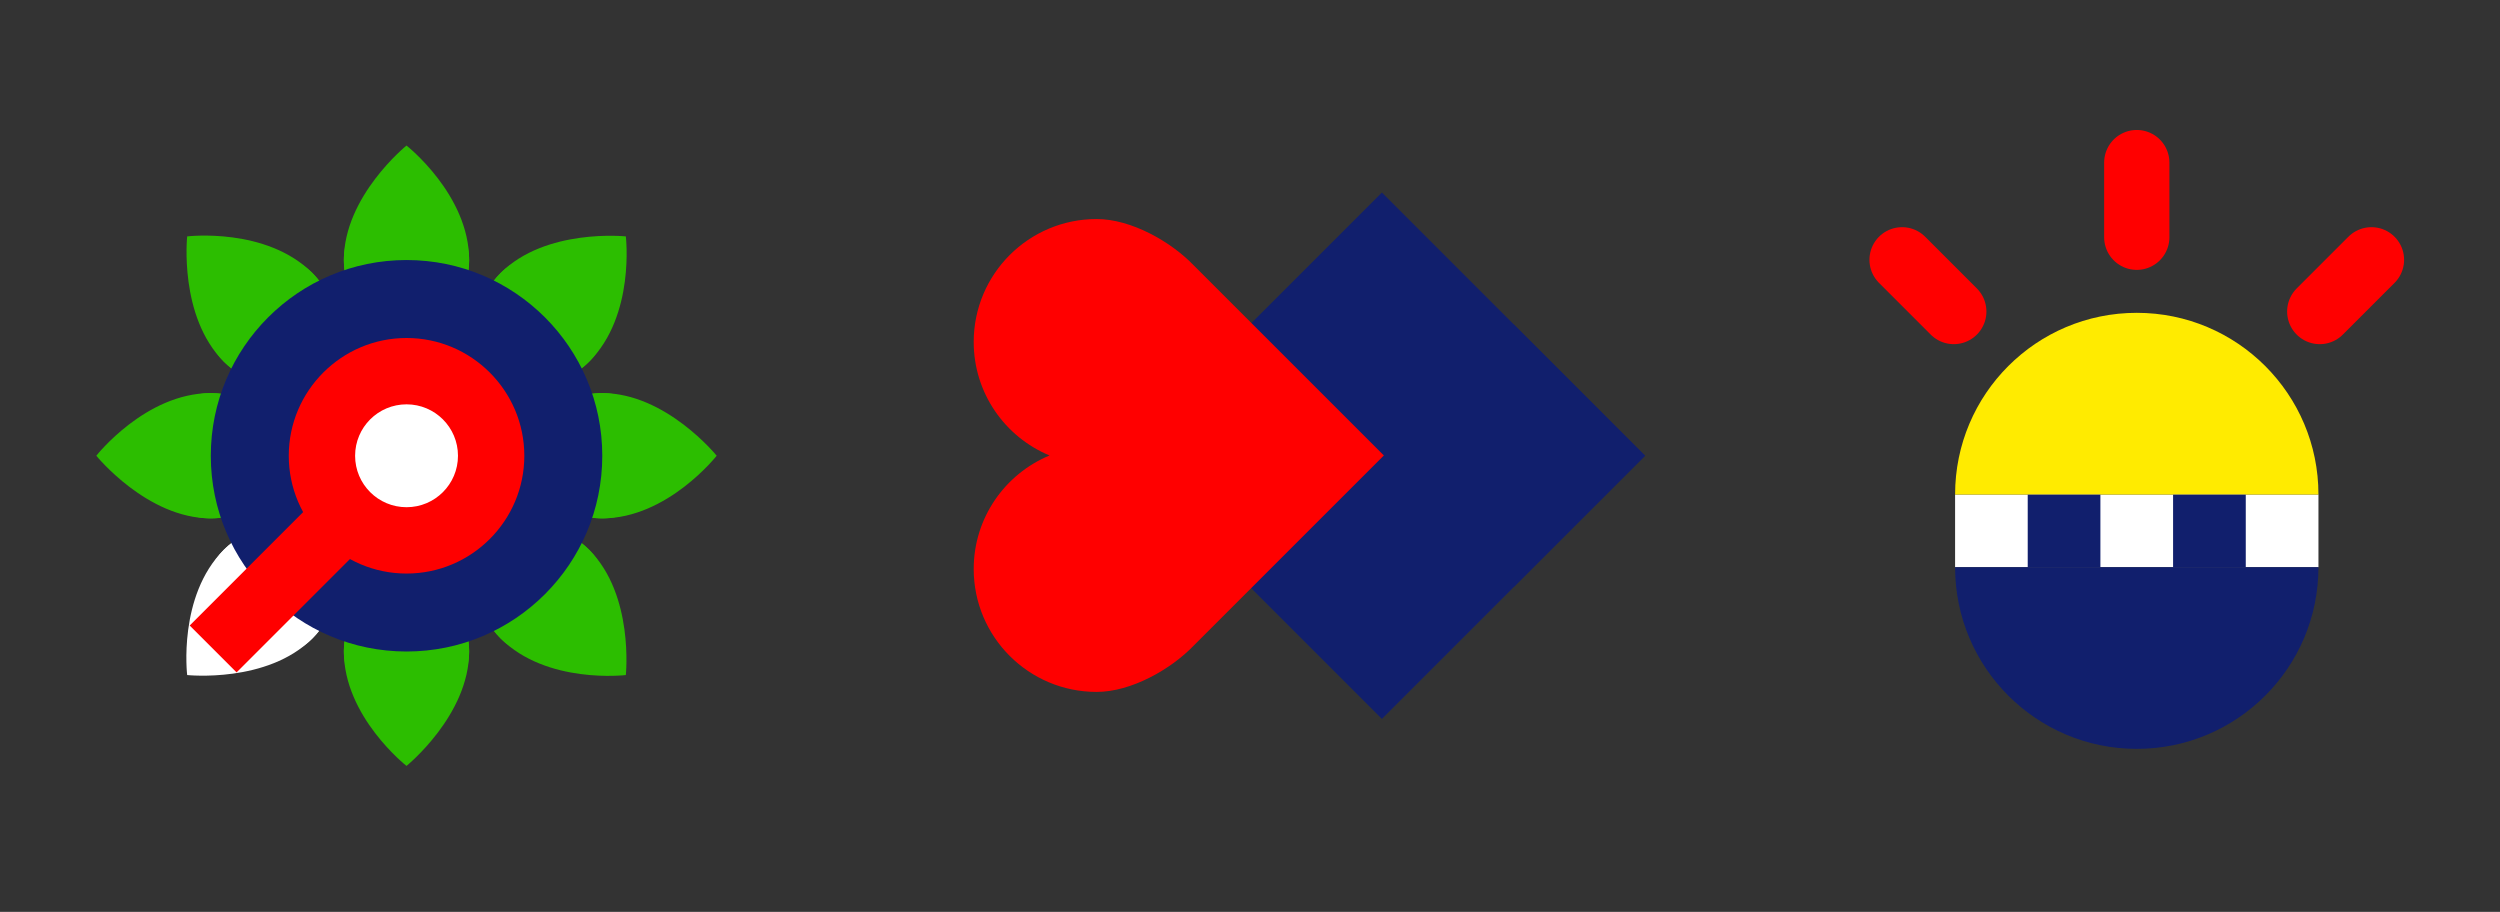 <?xml version="1.0" encoding="UTF-8" standalone="no"?>
<svg xmlns="http://www.w3.org/2000/svg" xmlns:xlink="http://www.w3.org/1999/xlink" xmlns:serif="http://www.serif.com/" width="100%" height="100%" viewBox="0 0 4000 1459" version="1.1" xml:space="preserve" style="fill-rule:evenodd;clip-rule:evenodd;stroke-miterlimit:10;">
  <rect x="0" y="0" width="4000" height="1459" fill="#333333" stroke="none"/>
  <g>
    <path d="M550.169,415.984c0,104.376 100.226,183.091 100.226,183.091c0,-0 100.227,-81.069 100.227,-183.091c-0,-26.739 -10.419,-51.869 -29.352,-70.776c-39.079,-39.025 -102.67,-39.025 -141.749,0c-18.924,18.907 -29.352,44.037 -29.352,70.776" style="fill:#2cbe00;fill-rule:nonzero;"></path>
    <path d="M750.626,415.984c0,-104.376 -100.226,-183.1 -100.226,-183.1c-0,-0 -100.226,81.077 -100.226,183.1c-0,26.729 10.418,51.869 29.352,70.766c39.079,39.026 102.66,39.026 141.739,0c18.934,-18.897 29.361,-44.037 29.361,-70.766" style="fill:#2cbe00;fill-rule:nonzero;"></path>
    <path d="M550.169,1042.35c0,104.375 100.226,183.1 100.226,183.1c0,-0 100.227,-81.078 100.227,-183.1c-0,-26.739 -10.419,-51.861 -29.352,-70.767c-39.079,-39.025 -102.67,-39.025 -141.749,0c-18.924,18.897 -29.352,44.028 -29.352,70.767" style="fill:#2cbe00;fill-rule:nonzero;"></path>
    <path d="M750.626,1042.35c0,-104.376 -100.226,-183.1 -100.226,-183.1c-0,-0 -100.226,81.077 -100.226,183.1c-0,26.738 10.418,51.86 29.352,70.767c39.079,39.025 102.66,39.025 141.739,-0c18.934,-18.898 29.361,-44.029 29.361,-70.767" style="fill:#2cbe00;fill-rule:nonzero;"></path>
    <path d="M963.583,628.939c-104.376,-0 -183.1,100.226 -183.1,100.226c0,0 81.078,100.227 183.1,100.227c26.739,-0 51.869,-10.428 70.767,-29.352c39.025,-39.08 39.025,-102.67 -0,-141.749c-18.898,-18.924 -44.028,-29.352 -70.767,-29.352" style="fill:#2cbe00;fill-rule:nonzero;"></path>
    <path d="M963.582,829.395c104.376,0 183.101,-100.226 183.101,-100.226c-0,-0 -81.078,-100.226 -183.101,-100.226c-26.738,-0 -51.869,10.418 -70.775,29.352c-39.016,39.079 -39.016,102.669 -0,141.748c18.906,18.925 44.037,29.352 70.775,29.352" style="fill:#2cbe00;fill-rule:nonzero;"></path>
    <path d="M337.214,628.939c-104.376,-0 -183.1,100.226 -183.1,100.226c-0,0 81.077,100.227 183.1,100.227c26.738,-0 51.869,-10.428 70.766,-29.352c39.026,-39.08 39.026,-102.67 0,-141.749c-18.897,-18.924 -44.028,-29.352 -70.766,-29.352" style="fill:#2cbe00;fill-rule:nonzero;"></path>
    <path d="M337.213,829.395c104.376,0 183.1,-100.226 183.1,-100.226c0,-0 -81.077,-100.226 -183.1,-100.226c-26.738,-0 -51.869,10.418 -70.775,29.352c-39.017,39.079 -39.017,102.669 -0,141.748c18.906,18.925 44.037,29.352 70.775,29.352" style="fill:#2cbe00;fill-rule:nonzero;"></path>
    <path d="M800.981,436.84c-73.802,73.802 -58.596,200.345 -58.596,200.345c-0,0 128.195,13.535 200.345,-58.605c18.897,-18.898 29.298,-44.046 29.28,-70.794c-0.036,-55.228 -45.007,-100.19 -100.226,-100.226c-26.757,-0.027 -51.896,10.374 -70.803,29.28" style="fill:#2cbe00;fill-rule:nonzero;"></path>
    <path d="M942.724,578.583c73.803,-73.802 58.597,-200.336 58.597,-200.336c-0,0 -128.196,-13.553 -200.336,58.597c-18.907,18.897 -29.307,44.046 -29.289,70.793c0.044,55.228 44.998,100.191 100.226,100.235c26.756,0.018 51.896,-10.382 70.802,-29.289" style="fill:#2cbe00;fill-rule:nonzero;"></path>
    <path d="M358.071,879.75c-73.802,73.802 -58.596,200.336 -58.596,200.336c-0,0 128.195,13.544 200.336,-58.596c18.906,-18.898 29.307,-44.046 29.289,-70.794c-0.036,-55.228 -45.007,-100.19 -100.226,-100.235c-26.757,-0.018 -51.896,10.383 -70.803,29.289" style="fill:#fff;fill-rule:nonzero;"></path>
    <path d="M499.813,1021.49c73.803,-73.802 58.597,-200.345 58.597,-200.345c-0,0 -128.195,-13.544 -200.336,58.606c-18.907,18.897 -29.307,44.046 -29.289,70.793c0.045,55.228 45.007,100.19 100.226,100.235c26.756,0.018 51.896,-10.382 70.802,-29.289" style="fill:#fff;fill-rule:nonzero;"></path>
    <path d="M942.725,879.75c-73.802,-73.802 -200.345,-58.596 -200.345,-58.596c0,-0 -13.544,128.204 58.597,200.336c18.906,18.906 44.055,29.307 70.802,29.289c55.228,-0.036 100.19,-45.007 100.226,-100.227c0.027,-26.756 -10.373,-51.896 -29.28,-70.802" style="fill:#2cbe00;fill-rule:nonzero;"></path>
    <path d="M800.981,1021.49c73.802,73.803 200.345,58.597 200.345,58.597c0,-0 13.544,-128.195 -58.605,-200.336c-18.898,-18.907 -44.046,-29.307 -70.794,-29.289c-55.228,0.045 -100.19,45.007 -100.235,100.226c-0.018,26.756 10.383,51.896 29.289,70.802" style="fill:#2cbe00;fill-rule:nonzero;"></path>
    <path d="M499.815,436.84c-73.802,-73.802 -200.345,-58.596 -200.345,-58.596c0,-0 -13.544,128.204 58.606,200.336c18.897,18.906 44.046,29.307 70.793,29.289c55.228,-0.036 100.191,-44.998 100.235,-100.226c0.018,-26.748 -10.382,-51.897 -29.289,-70.803" style="fill:#2cbe00;fill-rule:nonzero;"></path>
    <path d="M358.069,578.583c73.803,73.803 200.345,58.597 200.345,58.597c0,-0 13.545,-128.205 -58.605,-200.336c-18.897,-18.907 -44.046,-29.307 -70.794,-29.29c-55.228,0.036 -100.19,45.008 -100.226,100.227c-0.027,26.756 10.374,51.896 29.28,70.802" style="fill:#2cbe00;fill-rule:nonzero;"></path>
    <path d="M650.58,568.582c88.729,-0.063 160.601,71.818 160.538,160.538c-0.063,88.721 -72.042,160.7 -160.763,160.763c-88.73,0.063 -160.601,-71.808 -160.538,-160.538c0.063,-88.721 72.033,-160.7 160.763,-160.763" style="fill:#fe0;fill-rule:nonzero;"></path>
    <path d="M337.28,729.234c0,172.969 140.222,313.182 313.182,313.182c172.969,0 313.19,-140.213 313.19,-313.182c0,-172.968 -140.221,-313.181 -313.19,-313.181c-172.96,-0 -313.182,140.213 -313.182,313.181" style="fill:#111f6d;fill-rule:nonzero;"></path>
    <path d="M650.465,864.602c-74.638,0 -135.372,-60.725 -135.372,-135.371c0,-74.638 60.734,-135.363 135.372,-135.363c74.637,0 135.371,60.725 135.371,135.363c0,74.646 -60.734,135.371 -135.371,135.371" style="fill:#fff;fill-rule:nonzero;"></path>
    <path d="M650.466,646.937c45.456,0 82.298,36.843 82.298,82.299c0,45.447 -36.842,82.299 -82.298,82.299c-45.457,0 -82.299,-36.852 -82.299,-82.299c-0,-45.456 36.842,-82.299 82.299,-82.299m-0,-106.145c-103.909,0 -188.445,84.535 -188.445,188.444c0,103.909 84.536,188.445 188.445,188.445c103.908,-0 188.444,-84.536 188.444,-188.445c-0,-103.909 -84.536,-188.444 -188.444,-188.444" style="fill:#f00;fill-rule:nonzero;"></path>
    <path d="M566.612,887.778l-75.024,-75.023l-188.066,188.067l75.023,75.023l188.067,-188.067Z" style="fill:#f00;"></path>
  </g>
  <g>
    <path d="M3418.84,1035.75l0,140.304" style="fill:none;fill-rule:nonzero;stroke:#fff;stroke-width:25.58px;"></path>
    <path d="M3418.84,260.147l0,119.445m-292.772,118.844l-82.744,-82.744m751.033,-0l-82.745,82.744" style="fill:none;fill-rule:nonzero;stroke:#f00;stroke-width:104.43px;stroke-linecap:round;"></path>
    <rect x="3128.15" y="791.208" width="581.374" height="116.295" style="fill:#fff;"></rect>
    <path d="M3418.84,500.518c-160.537,-0 -290.682,130.145 -290.682,290.683l581.365,-0c0,-160.538 -130.145,-290.683 -290.683,-290.683" style="fill:#ffeb00;fill-rule:nonzero;"></path>
    <rect x="3476.93" y="791.578" width="116.295" height="116.295" style="fill:#111f6d;"></rect>
    <rect x="3244.35" y="791.578" width="116.295" height="116.295" style="fill:#111f6d;"></rect>
    <path d="M3418.84,1198.19c160.538,0 290.683,-130.145 290.683,-290.683l-581.365,0c-0,160.538 130.145,290.683 290.682,290.683" style="fill:#111f6d;fill-rule:nonzero;"></path>
  </g>
  <g id="Zukunftsmut">
    <path d="M2632.06,729.109l-421.012,-421.059l-210.005,209.982l421.012,421.059l210.005,-209.982Z" style="fill:#111f6d;"></path>
    <path d="M2211.06,1150.28l421.001,-421.047l-210.016,-209.994l-421.001,421.048l210.016,209.993Z" style="fill:#111f6d;"></path>
    <path d="M1754.6,350.452c-108.606,0 -196.666,88.037 -196.666,196.666c0,81.903 50.106,152.07 121.334,181.631c-71.228,29.584 -121.334,99.751 -121.334,181.655c0,108.628 88.06,196.665 196.666,196.665c55.663,0 119.166,-36.57 154.93,-73.717l304.648,-304.603l-304.625,-304.556c-35.764,-37.17 -99.267,-73.741 -154.953,-73.741" style="fill:#f00;fill-rule:nonzero;"></path>
  </g>
</svg>
